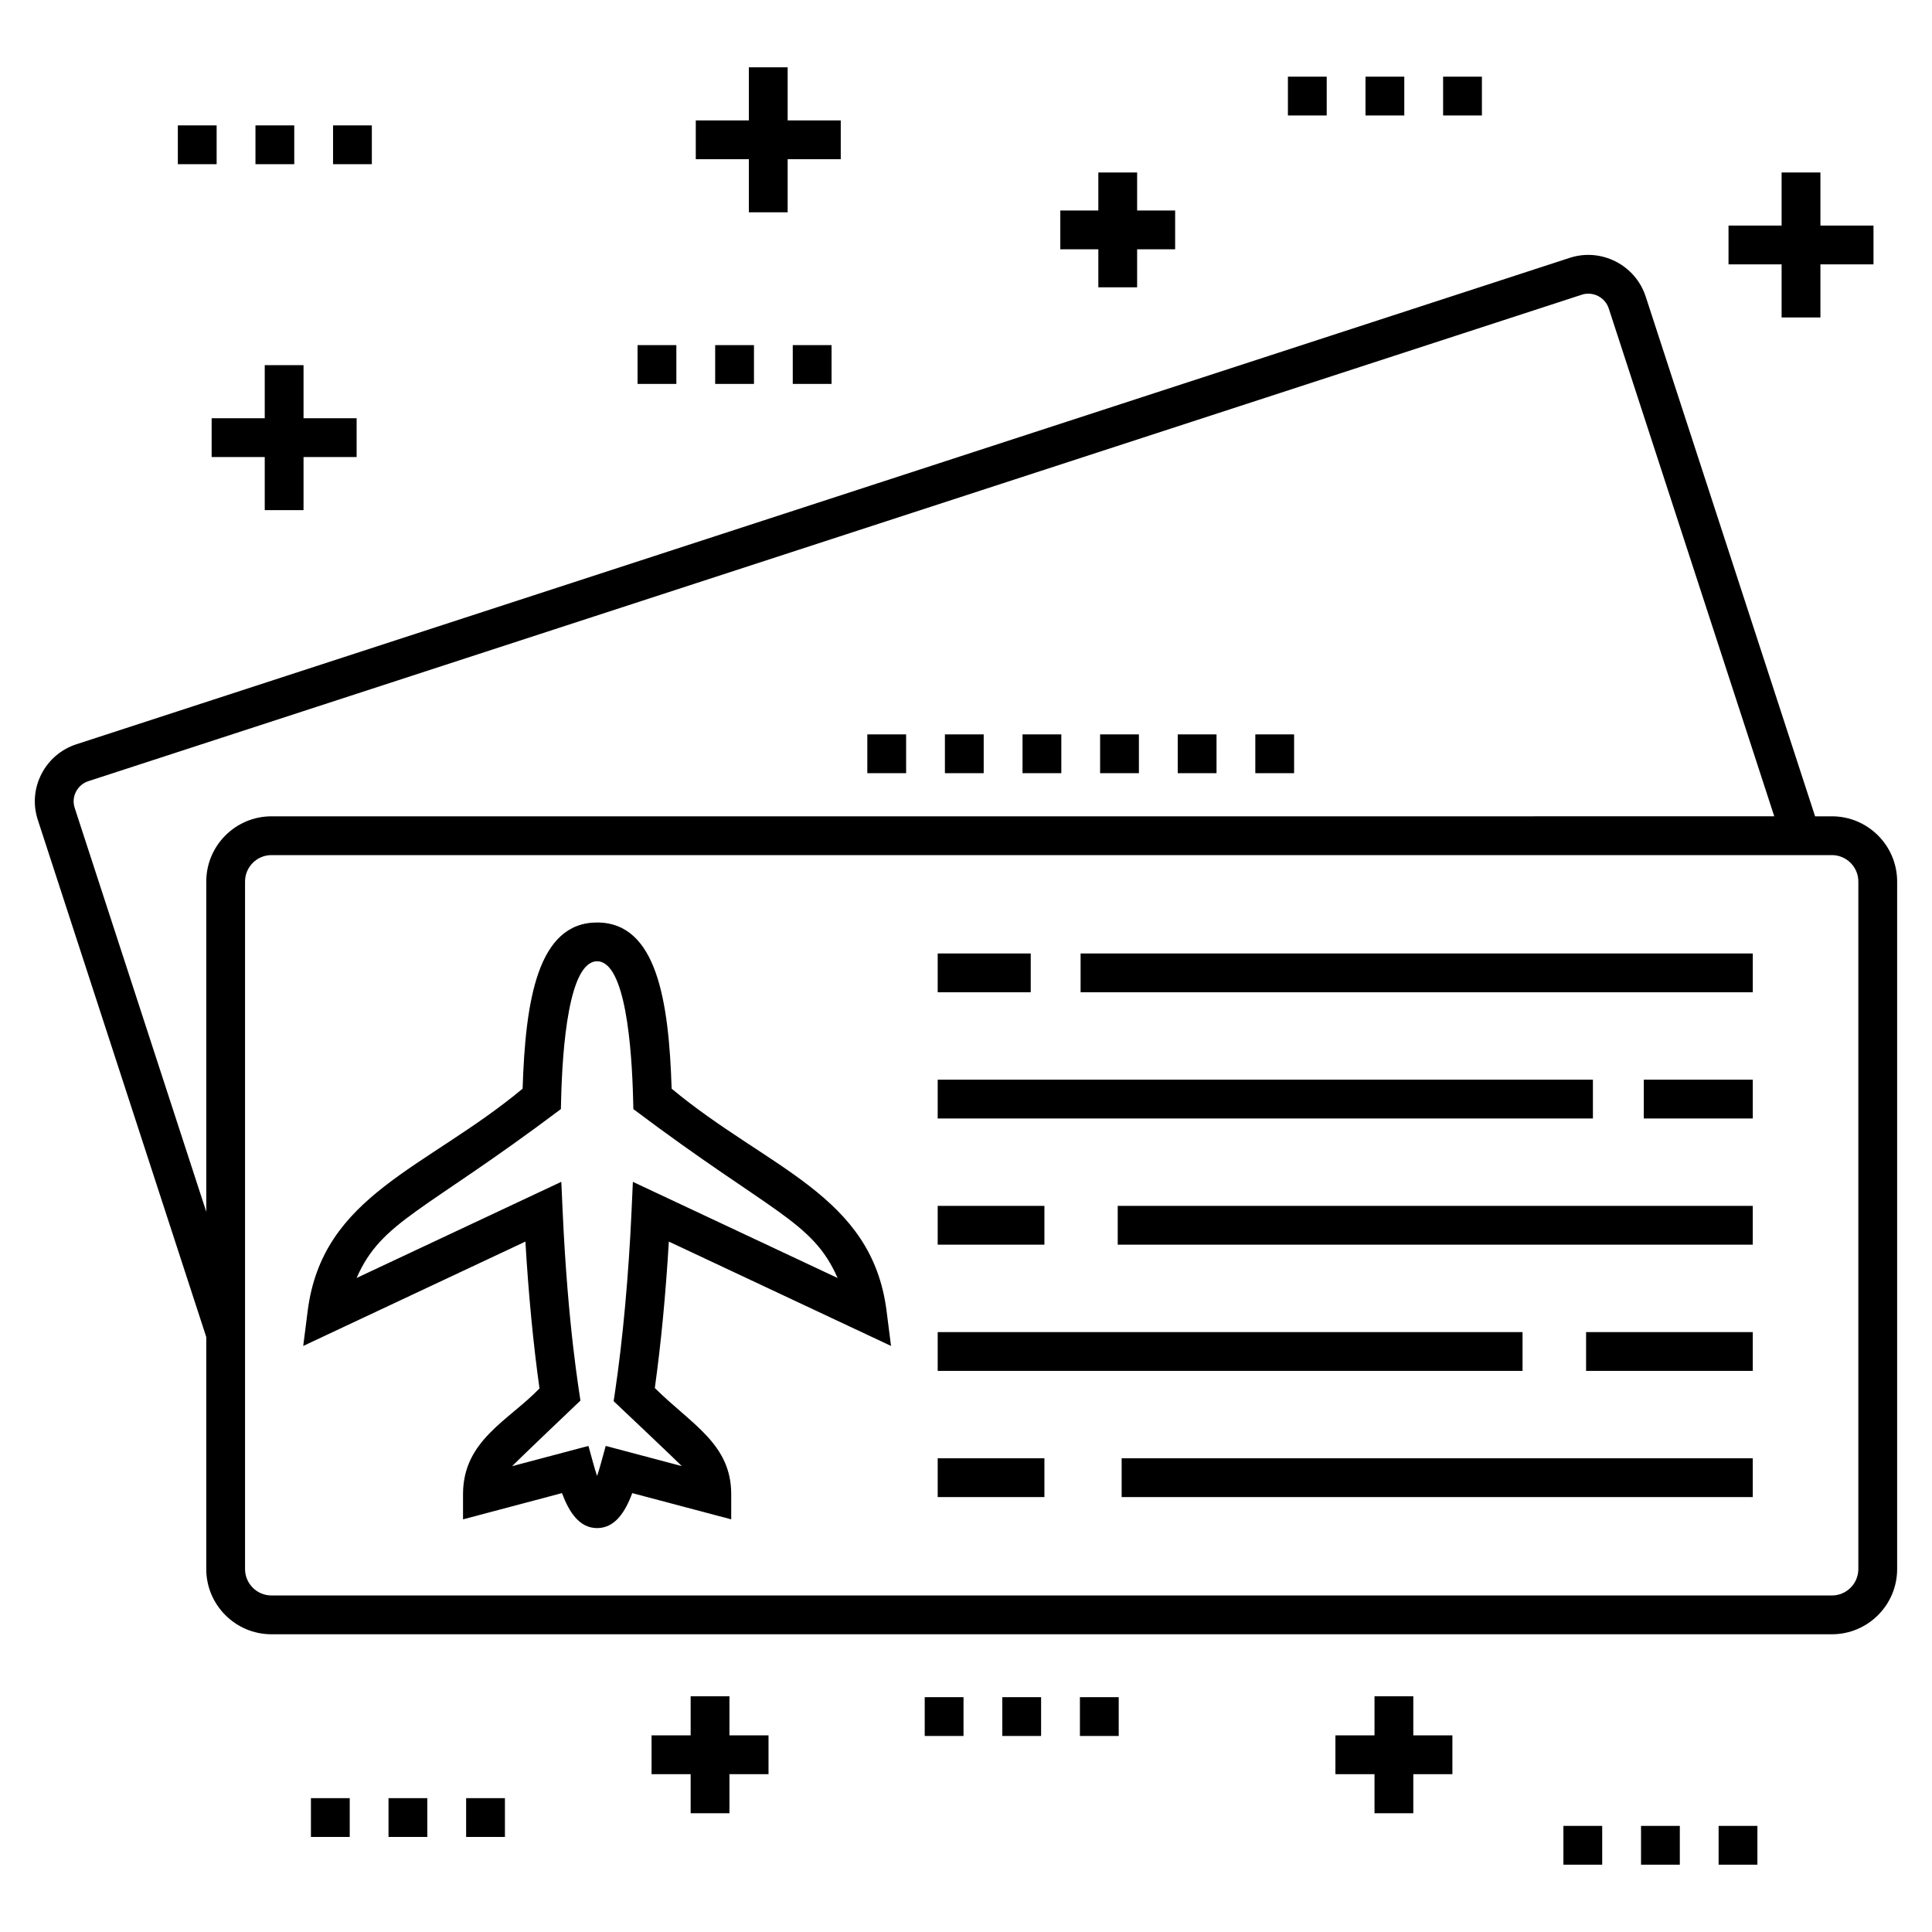 <?xml version="1.0" encoding="UTF-8"?>
<!-- Uploaded to: SVG Repo, www.svgrepo.com, Generator: SVG Repo Mixer Tools -->
<svg fill="#000000" width="800px" height="800px" version="1.1" viewBox="144 144 512 512" xmlns="http://www.w3.org/2000/svg">
 <g>
  <path d="m198.66 559.81c0 9.535 7.758 17.289 17.285 17.289h413.53c9.535 0 17.289-7.754 17.289-17.289v-182.19c0-9.535-7.758-17.289-17.289-17.289h-4.457l-44.914-137.81c-2.75-8.305-11.738-12.887-20.066-10.203l-395.85 128.94c-4.031 1.332-7.309 4.148-9.234 7.93-1.93 3.797-2.254 8.117-0.922 12.133l44.629 137.01zm437.82-182.19v182.19c0 3.863-3.144 7.008-7.008 7.008h-413.53c-3.859 0-7.004-3.144-7.004-7.008v-182.19c0-3.863 3.144-7.008 7.004-7.008h413.53c3.863 0.004 7.008 3.144 7.008 7.008zm-472.68-19.504c-0.473-1.418-0.355-2.938 0.32-4.273 0.684-1.344 1.852-2.348 3.273-2.816l395.81-128.93c2.957-0.949 6.156 0.688 7.129 3.633l43.867 134.6-398.25 0.004c-9.527 0-17.285 7.754-17.285 17.289v87.5z"/>
  <path d="m430.37 396.68h178.14v10.281h-178.14z"/>
  <path d="m392.5 396.68h24.656v10.281h-24.656z"/>
  <path d="m579.62 430.13h28.887v10.281h-28.887z"/>
  <path d="m392.5 430.13h173.64v10.281h-173.64z"/>
  <path d="m440.21 463.57h168.29v10.281h-168.29z"/>
  <path d="m392.5 463.57h28.281v10.281h-28.281z"/>
  <path d="m564.33 497.02h44.176v10.281h-44.176z"/>
  <path d="m392.5 497.02h154.99v10.281h-154.99z"/>
  <path d="m441.25 530.46h167.25v10.281h-167.25z"/>
  <path d="m392.5 530.46h28.281v10.281h-28.281z"/>
  <path d="m286.97 511.95c-8.227 8.543-20.262 13.766-20.262 28.008v6.684l26.223-6.953c1.895 5.09 4.633 9.27 9.312 9.27 4.684 0 7.422-4.18 9.309-9.27l26.227 6.953v-6.684c0-13.332-10.535-18.477-20.246-28.121 1.621-11.566 2.906-25.035 3.715-38.805l58.883 27.652-1.18-9.273c-3.918-30.789-31.305-37.586-56.961-58.898-0.738-23.203-3.922-44.043-19.746-44.043-15.824 0-19.008 20.836-19.746 44.043-25.609 21.277-53.039 28.086-56.961 58.898l-1.18 9.277 58.879-27.656c0.809 13.816 2.102 27.328 3.734 38.918zm5.668-74.027 0.066-2.578c0.336-13.664 2.023-36.594 9.539-36.594s9.203 22.93 9.539 36.594l0.066 2.578c36.746 27.66 47.465 29.574 54.125 44.758l-54.254-25.48-0.348 7.695c-0.77 17.07-2.324 34.105-4.379 47.961l-0.367 2.469c0.531 0.473 17.637 16.688 18.062 17.203l-20.164-5.344-1.352 4.906c-0.332 1.203-0.648 2.215-0.934 3.062-0.289-0.848-0.609-1.859-0.938-3.066l-1.355-4.902-20.238 5.367c0.418-0.516 17.605-16.926 18.117-17.383-0.238-2.008-3.324-19.25-4.719-50.277l-0.348-7.699-54.25 25.48c6.668-15.191 17.562-17.23 54.129-44.75z"/>
  <path d="m232.26 177.23h10.281v10.281h-10.281z"/>
  <path d="m191.13 177.23h10.281v10.281h-10.281z"/>
  <path d="m211.7 177.23h10.281v10.281h-10.281z"/>
  <path d="m354.09 235.46h10.281v10.281h-10.281z"/>
  <path d="m333.53 235.46h10.281v10.281h-10.281z"/>
  <path d="m312.96 235.46h10.281v10.281h-10.281z"/>
  <path d="m267.53 620.53h10.281v10.281h-10.281z"/>
  <path d="m226.4 620.53h10.281v10.281h-10.281z"/>
  <path d="m246.96 620.53h10.281v10.281h-10.281z"/>
  <path d="m578.89 627.88h10.281v10.281h-10.281z"/>
  <path d="m558.32 627.88h10.281v10.281h-10.281z"/>
  <path d="m599.45 627.88h10.281v10.281h-10.281z"/>
  <path d="m409.62 593.77h10.281v10.281h-10.281z"/>
  <path d="m430.19 593.77h10.281v10.281h-10.281z"/>
  <path d="m389.06 593.77h10.281v10.281h-10.281z"/>
  <path d="m505.87 164.32h10.281v10.281h-10.281z"/>
  <path d="m485.31 164.32h10.281v10.281h-10.281z"/>
  <path d="m526.44 164.32h10.281v10.281h-10.281z"/>
  <path d="m518.54 624.53v-10.355h10.359v-10.285h-10.359v-10.359h-10.281v10.359h-10.359v10.285h10.359v10.355z"/>
  <path d="m327.03 593.53v10.359h-10.359v10.285h10.359v10.355h10.281v-10.355h10.355v-10.285h-10.355v-10.359z"/>
  <path d="m224.44 279.19v-14.07h14.07v-10.281h-14.07v-14.07h-10.281v14.07h-14.07v10.281h14.07v14.07z"/>
  <path d="m366.81 175.91h-14.074v-14.07h-10.281v14.07h-14.066v10.281h14.066v14.07h10.281v-14.07h14.074z"/>
  <path d="m445.35 220.14v-10.074h10.074v-10.281h-10.074v-10.074h-10.281v10.074h-10.078v10.281h10.078v10.074z"/>
  <path d="m626.43 228.13v-14.07h14.066v-10.281h-14.066v-14.07h-10.285v14.07h-14.07v10.281h14.07v14.07z"/>
  <path d="m476.67 338.62h10.281v10.281h-10.281z"/>
  <path d="m373.85 338.62h10.281v10.281h-10.281z"/>
  <path d="m414.98 338.62h10.281v10.281h-10.281z"/>
  <path d="m435.54 338.62h10.281v10.281h-10.281z"/>
  <path d="m456.11 338.62h10.281v10.281h-10.281z"/>
  <path d="m394.41 338.62h10.281v10.281h-10.281z"/>
 </g>
</svg>